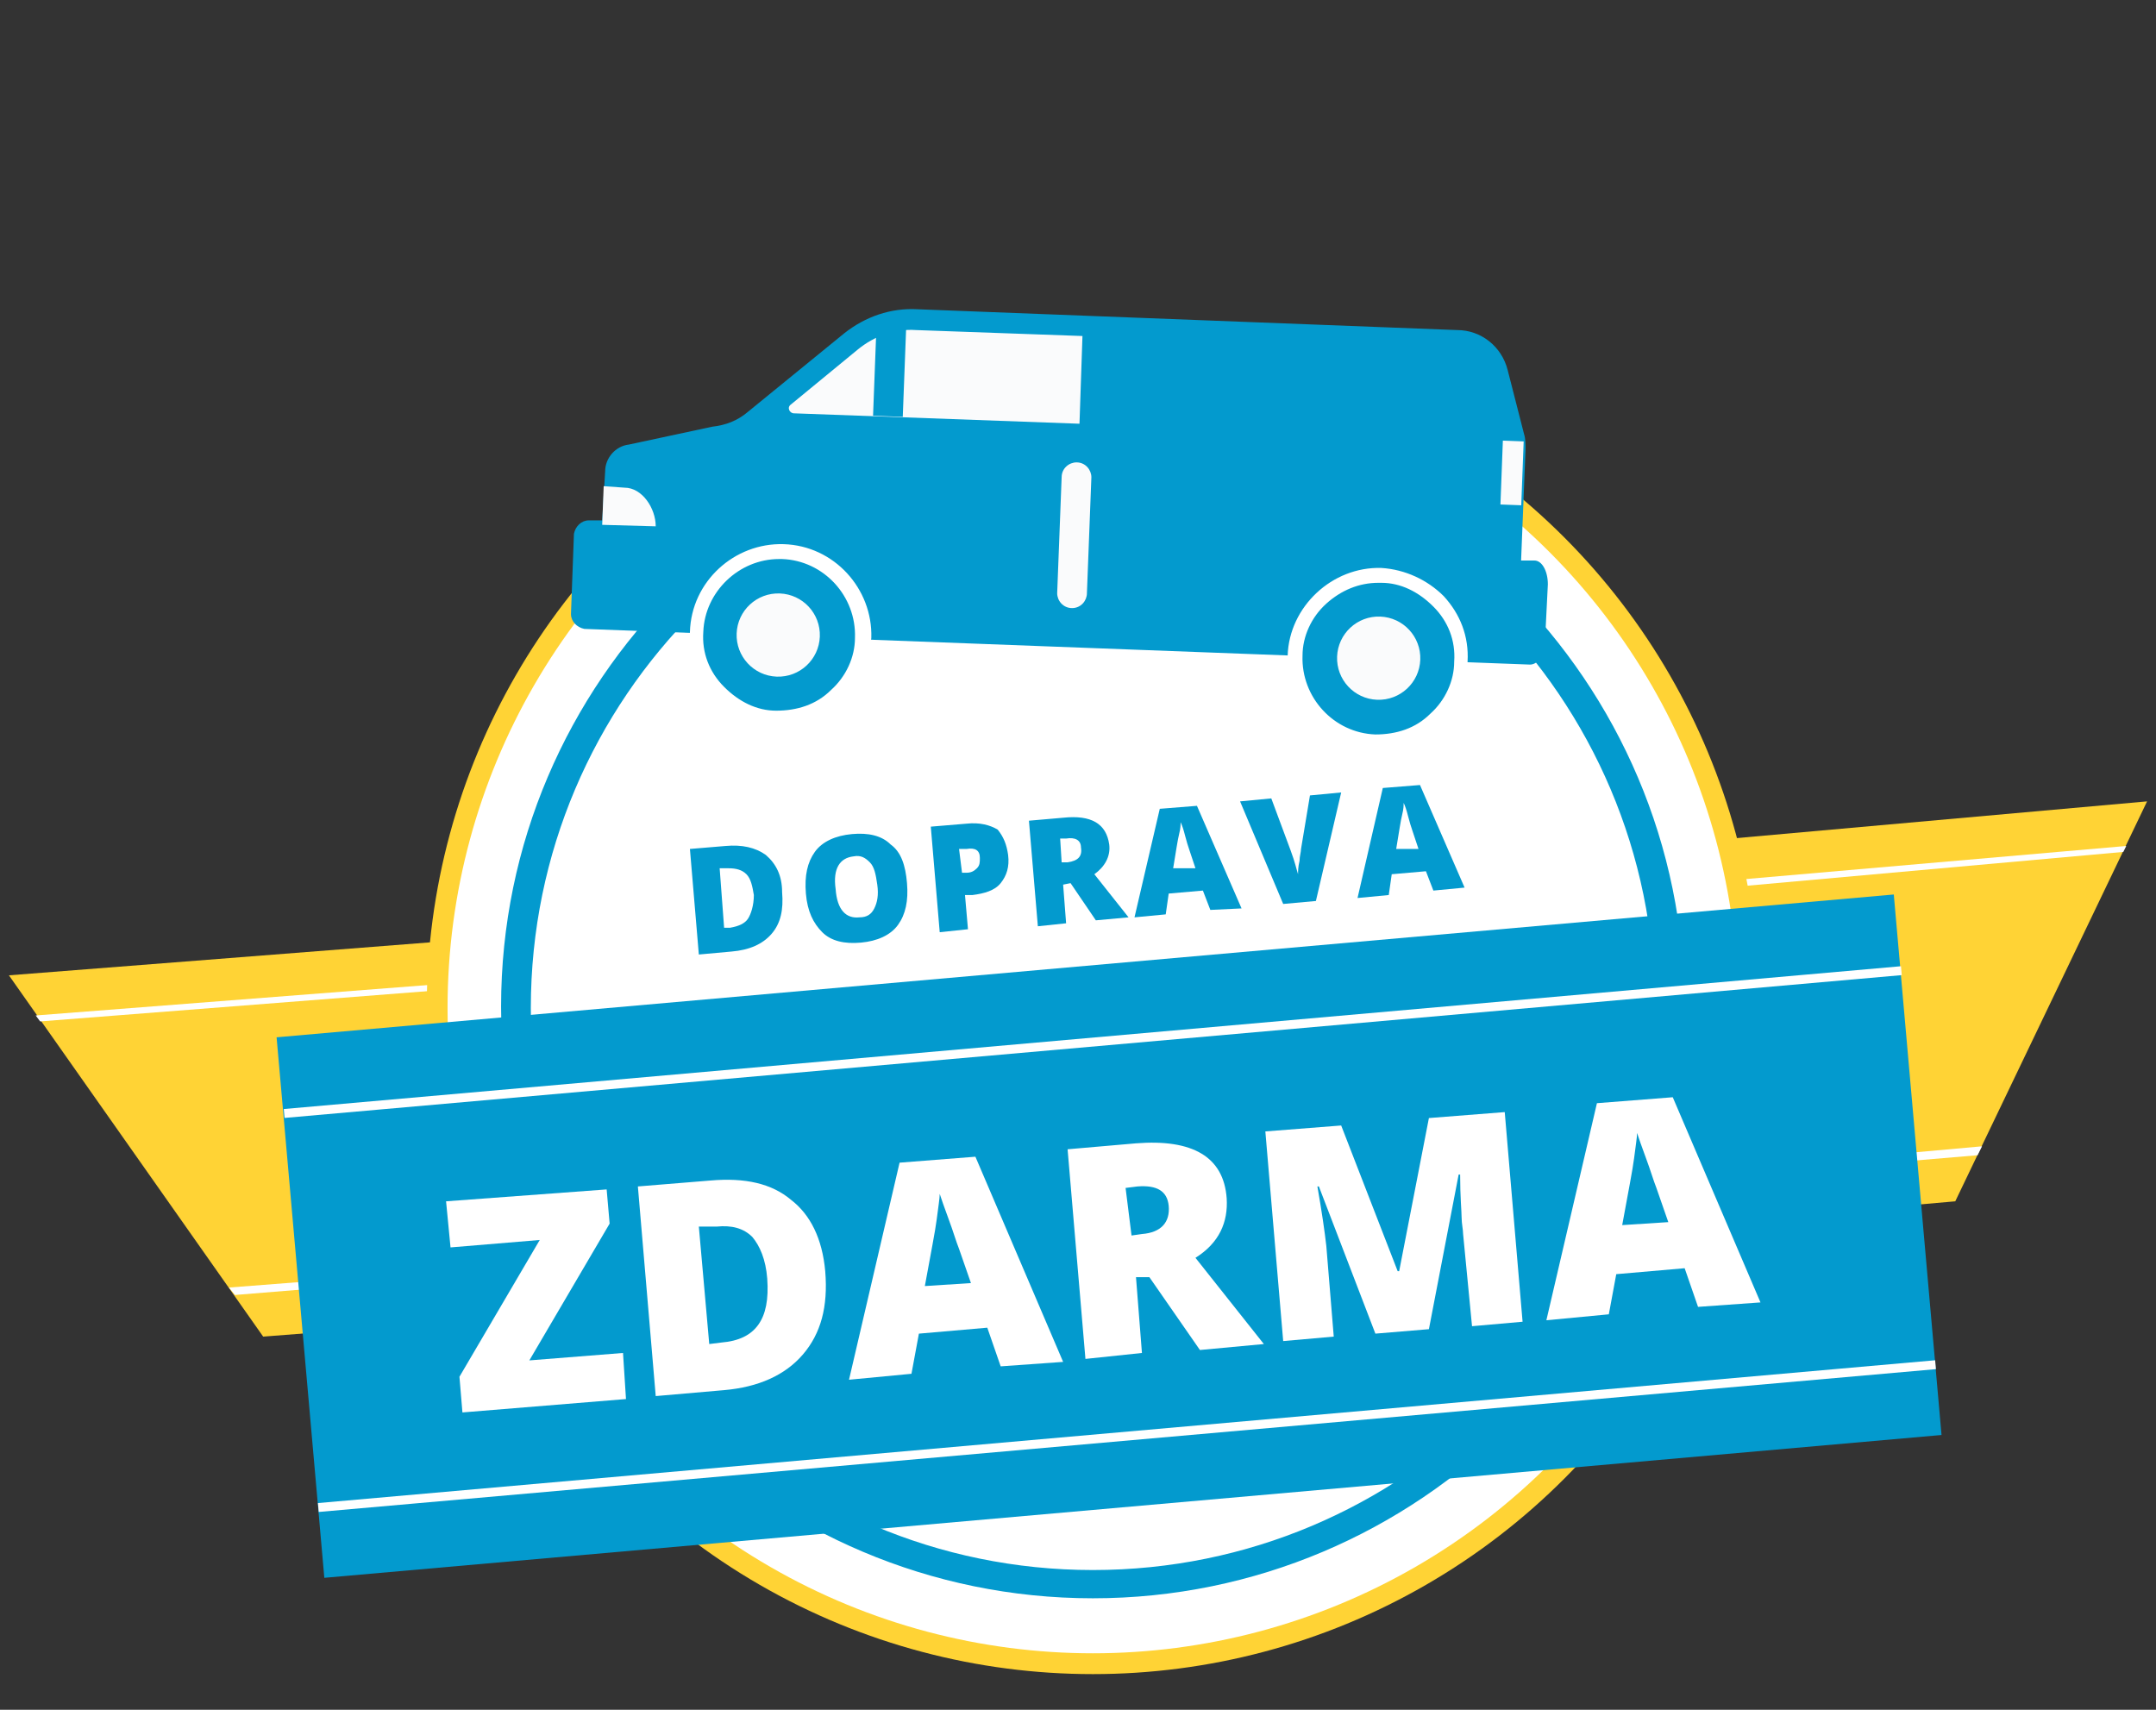 <?xml version="1.0" encoding="utf-8"?>
<!-- Generator: Adobe Illustrator 21.1.0, SVG Export Plug-In . SVG Version: 6.00 Build 0)  -->
<svg version="1.1" id="Vrstva_1" xmlns="http://www.w3.org/2000/svg" xmlns:xlink="http://www.w3.org/1999/xlink" x="0px" y="0px"
	 viewBox="0 0 145 115" style="enable-background:new 0 0 145 115;" xml:space="preserve">
<rect x="0" y="0" width="145" height="115" fill="#333333" stroke="none"/>
<style type="text/css">
	.st0{fill:#039ACE;}
	.st1{fill:#FFFFFF;}
	.st2{fill-rule:evenodd;clip-rule:evenodd;fill:#00A4CE;}
	.st3{fill-rule:evenodd;clip-rule:evenodd;fill:#FFFFFF;}
	.st4{fill-rule:evenodd;clip-rule:evenodd;fill:#039ACE;}
	.st5{fill:none;stroke:#FFFFFF;stroke-width:0.906;stroke-miterlimit:10;}
	.st6{fill:none;stroke:#FFFFFF;stroke-width:2;stroke-miterlimit:10;}
	.st7{fill:none;stroke:#FFFFFF;stroke-width:2.101;stroke-miterlimit:10;}
	.st8{fill:none;stroke:#FFFFFF;stroke-width:1.758;stroke-miterlimit:10;}
	.st9{fill:none;stroke:#039ACE;stroke-width:2;stroke-miterlimit:10;}
	.st10{fill:none;stroke:#273338;stroke-width:2;stroke-linecap:round;stroke-linejoin:round;stroke-miterlimit:10;}
	.st11{fill:#384850;stroke:#FAFBFC;stroke-width:2;stroke-linecap:round;stroke-linejoin:round;stroke-miterlimit:10;}
	.st12{fill:#FAFBFC;}
	.st13{fill:#039ACE;stroke:#FFFFFF;stroke-miterlimit:10;}
	.st14{fill:#FFFFFF;stroke:#039ACE;stroke-width:3;stroke-miterlimit:10;}
	.st15{fill:none;stroke:#039ACE;stroke-miterlimit:10;}
	.st16{fill:#FFD335;}
	.st17{fill:#384850;}
	.st18{fill:#EEF1F4;}
	.st19{fill:#0B5297;}
	.st20{fill:#F4A732;}
	.st21{fill:#F8B332;}
	.st22{fill:#E2222E;}
	.st23{fill:#23386B;}
</style>
<g>
	<g>
		<polygon class="st16" points="131.5,80.8 101.9,83.4 99.7,57.9 144.4,53.9 		"/>
	</g>
	<g>
		<polygon class="st1" points="142.8,57.3 99.4,61.2 99.3,60.7 143,56.9 		"/>
	</g>
	<g>
		<polygon class="st1" points="133,77.7 101.1,80.4 101.1,80 133.3,77.1 		"/>
	</g>
	<g>
		<polygon class="st16" points="17.7,89.9 47.3,87.6 45.3,62.1 0.6,65.6 		"/>
	</g>
	<g>
		<polygon class="st1" points="2.7,68.7 46.2,65.3 46.2,64.9 2.4,68.3 		"/>
	</g>
	<g>
		<polygon class="st1" points="15.8,87.1 47.7,84.5 47.6,84.1 15.4,86.6 		"/>
	</g>
	<g>
		<circle class="st16" cx="73.5" cy="67.8" r="44.8"/>
	</g>
	<g>
		<circle class="st1" cx="73.5" cy="67.8" r="43.4"/>
	</g>
	<g>
		<path class="st0" d="M73.5,107.5c-21.9,0-39.8-17.8-39.8-39.8C33.7,45.8,51.6,28,73.5,28s39.8,17.8,39.8,39.8
			C113.3,89.7,95.4,107.5,73.5,107.5z M73.5,30c-20.8,0-37.8,16.9-37.8,37.8c0,20.8,16.9,37.8,37.8,37.8s37.8-16.9,37.8-37.8
			C111.3,46.9,94.3,30,73.5,30z"/>
	</g>
	<g>
		<g>
			<path class="st0" d="M103.2,37.7l-0.9,0l0.3-7.5c0-0.3,0-0.7-0.1-1l-1.1-4.3c-0.4-1.6-1.8-2.7-3.4-2.7l-36.3-1.4
				c-1.8-0.1-3.5,0.5-4.9,1.6l-6.5,5.3c-0.7,0.6-1.5,0.9-2.4,1l-5.6,1.2c-0.9,0.1-1.6,0.9-1.6,1.8L40.5,35l-0.9,0
				c-0.5,0-0.9,0.4-1,0.9l-0.2,5.4c0,0.5,0.4,0.9,0.9,1l63.6,2.4c0.5,0,1-0.6,1-1.4l0.2-4C104.1,38.4,103.7,37.7,103.2,37.7z"/>
		</g>
		<g>
			<line class="st17" x1="72.4" y1="32.1" x2="72.1" y2="39.9"/>
			<path class="st12" d="M72.1,40.9C72.1,40.9,72.1,40.9,72.1,40.9c-0.6,0-1-0.5-1-1l0.3-7.8c0-0.6,0.5-1,1-1c0.6,0,1,0.5,1,1
				l-0.3,7.8C73.1,40.4,72.7,40.9,72.1,40.9z"/>
		</g>
		<g>
			<g>
				<path class="st12" d="M53.4,27.8c-0.3,0-0.5-0.4-0.2-0.6l4.5-3.7c1.1-0.9,2.5-1.4,3.9-1.3l11.2,0.4l-0.2,5.9L53.4,27.8z"/>
			</g>
		</g>
		<g>
			<path class="st12" d="M40.5,35.3l3.6,0.1v0c0-1.2-0.9-2.6-2.1-2.6l-1.4-0.1L40.5,35.3z"/>
		</g>
		<g>
			
				<rect x="99.6" y="31" transform="matrix(3.790432e-02 -0.999 0.999 3.790432e-02 66.167 132.257)" class="st12" width="4.3" height="1.4"/>
		</g>
		<g>
			
				<rect x="56.9" y="24" transform="matrix(3.807691e-02 -0.999 0.999 3.807691e-02 32.574 83.891)" class="st0" width="6" height="2"/>
		</g>
		<g>
			
				<ellipse transform="matrix(3.790432e-02 -0.999 0.999 3.790432e-02 7.696 93.442)" class="st0" cx="52.4" cy="42.7" rx="5.6" ry="5.6"/>
			<path class="st1" d="M52.4,48.8c-0.1,0-0.2,0-0.2,0c-1.6-0.1-3.1-0.8-4.2-1.9c-1.1-1.2-1.7-2.7-1.6-4.4c0.1-3.4,3-6,6.3-5.9
				c3.4,0.1,6,3,5.9,6.3l0,0C58.3,46.2,55.6,48.8,52.4,48.8z M52.4,37.6c-2.7,0-5,2.2-5.1,4.9c-0.1,1.4,0.4,2.7,1.4,3.7
				s2.2,1.6,3.5,1.6c1.4,0,2.7-0.4,3.7-1.4c1-0.9,1.6-2.2,1.6-3.5l0.5,0l-0.5,0c0.1-2.8-2.1-5.2-4.9-5.3
				C52.5,37.6,52.4,37.6,52.4,37.6z"/>
		</g>
		<g>
			
				<ellipse transform="matrix(3.790432e-02 -0.999 0.999 3.790432e-02 7.696 93.442)" class="st12" cx="52.4" cy="42.7" rx="2.8" ry="2.8"/>
		</g>
		<g>
			
				<ellipse transform="matrix(3.790432e-02 -0.999 0.999 3.790432e-02 44.953 135.197)" class="st0" cx="92.7" cy="44.3" rx="5.6" ry="5.6"/>
			<path class="st1" d="M92.7,50.4c-0.1,0-0.2,0-0.2,0c-3.4-0.1-6-3-5.9-6.3s3-6,6.3-5.9c1.6,0.1,3.1,0.8,4.2,1.9
				c1.1,1.2,1.7,2.7,1.6,4.4c-0.1,1.6-0.8,3.1-1.9,4.2C95.7,49.8,94.2,50.4,92.7,50.4z M92.7,39.2c-1.3,0-2.5,0.5-3.5,1.4
				c-1,0.9-1.6,2.2-1.6,3.5c-0.1,2.8,2.1,5.2,4.9,5.3c1.4,0,2.7-0.4,3.7-1.4c1-0.9,1.6-2.2,1.6-3.5c0.1-1.4-0.4-2.7-1.4-3.7
				s-2.2-1.6-3.5-1.6C92.8,39.2,92.7,39.2,92.7,39.2z"/>
		</g>
		<g>
			
				<ellipse transform="matrix(3.790432e-02 -0.999 0.999 3.790432e-02 44.953 135.197)" class="st12" cx="92.7" cy="44.3" rx="2.8" ry="2.8"/>
		</g>
	</g>
	<g>
		<g>
			
				<rect x="20" y="64.9" transform="matrix(0.996 -8.796605e-02 8.796605e-02 0.996 -7.027 6.888)" class="st0" width="109.2" height="36.5"/>
		</g>
		<g>
			
				<rect x="18.9" y="69.8" transform="matrix(0.996 -8.796120e-02 8.796120e-02 0.996 -5.879 6.735)" class="st1" width="109.2" height="0.6"/>
		</g>
		<g>
			
				<rect x="21.2" y="96.3" transform="matrix(0.996 -8.796021e-02 8.796021e-02 0.996 -8.203 7.046)" class="st1" width="109.2" height="0.6"/>
		</g>
		<g>
			<path class="st1" d="M42.1,94.1l-11,0.9l-0.2-2.4l5.4-9.2l-6,0.5l-0.3-3.1L40.8,80l0.2,2.3l-5.4,9.2l6.3-0.5L42.1,94.1z"/>
			<path class="st1" d="M55.5,85.5c0.2,2.4-0.3,4.2-1.5,5.6c-1.2,1.4-3,2.2-5.3,2.4l-4.6,0.4l-1.2-14.1l4.9-0.4
				c2.3-0.2,4.1,0.2,5.4,1.3C54.5,81.7,55.3,83.3,55.5,85.5z M51.6,86c-0.1-1.3-0.5-2.2-1-2.8c-0.6-0.6-1.4-0.8-2.4-0.7L47,82.5
				l0.7,7.9l0.8-0.1c1.2-0.1,2-0.5,2.5-1.2C51.5,88.4,51.7,87.4,51.6,86z"/>
			<path class="st1" d="M67.3,91.9l-0.9-2.6l-4.6,0.4l-0.5,2.7l-4.2,0.4l3.4-14.6l5.1-0.4l5.9,13.8L67.3,91.9z M65.3,86.3L64.5,84
				c-0.2-0.5-0.4-1.2-0.7-2c-0.3-0.8-0.5-1.4-0.6-1.7c0,0.3-0.1,0.9-0.2,1.7c-0.1,0.8-0.4,2.3-0.8,4.5L65.3,86.3z"/>
			<path class="st1" d="M76.4,85.9l0.4,5.1L73,91.4l-1.2-14.1l4.6-0.4c3.8-0.3,5.9,0.9,6.1,3.7c0.1,1.6-0.5,3-2.1,4l4.6,5.8
				l-4.3,0.4l-3.4-4.9L76.4,85.9z M76.1,83.1l0.7-0.1c1.3-0.1,1.9-0.8,1.8-1.9c-0.1-1-0.8-1.4-2.1-1.3l-0.8,0.1L76.1,83.1z"/>
			<path class="st1" d="M92.5,89.7l-3.8-9.9l-0.1,0c0.3,1.7,0.5,3.1,0.6,4l0.5,6.1l-3.4,0.3l-1.2-14.1l5.1-0.4l3.8,9.8l0.1,0l2-10.3
				l5.1-0.4l1.2,14.1L99,89.2L98.4,83c0-0.3-0.1-0.7-0.1-1.1c0-0.4-0.1-1.4-0.1-2.9l-0.1,0l-2,10.4L92.5,89.7z"/>
			<path class="st1" d="M114.2,87.9l-0.9-2.6l-4.6,0.4l-0.5,2.7l-4.2,0.4l3.4-14.6l5.1-0.4l5.9,13.8L114.2,87.9z M112.2,82.2
				l-0.8-2.3c-0.2-0.5-0.4-1.2-0.7-2c-0.3-0.8-0.5-1.4-0.6-1.7c0,0.3-0.1,0.9-0.2,1.7c-0.1,0.8-0.4,2.3-0.8,4.5L112.2,82.2z"/>
		</g>
	</g>
	<g>
		<path class="st0" d="M52.6,60c0.1,1.2-0.1,2.1-0.7,2.8c-0.6,0.7-1.5,1.1-2.7,1.2L47,64.2l-0.6-7.1l2.4-0.2c1.1-0.1,2,0.1,2.7,0.6
			C52.2,58.1,52.6,58.9,52.6,60z M50.7,60.2c-0.1-0.6-0.2-1.1-0.5-1.4c-0.3-0.3-0.7-0.4-1.2-0.4l-0.6,0l0.3,4l0.4,0
			c0.6-0.1,1-0.3,1.2-0.6S50.7,60.9,50.7,60.2z"/>
		<path class="st0" d="M61,59.4c0.1,1.2-0.1,2.1-0.6,2.8c-0.5,0.7-1.4,1.1-2.5,1.2c-1.1,0.1-2-0.1-2.6-0.7c-0.6-0.6-1-1.4-1.1-2.6
			c-0.1-1.2,0.1-2.1,0.6-2.8c0.5-0.7,1.4-1.1,2.5-1.2c1.1-0.1,2,0.1,2.6,0.7C60.6,57.3,60.9,58.2,61,59.4z M56.2,59.8
			c0.1,1.4,0.7,2,1.6,1.9c0.5,0,0.8-0.2,1-0.6c0.2-0.4,0.3-0.9,0.2-1.6c-0.1-0.7-0.2-1.2-0.5-1.5c-0.3-0.3-0.6-0.5-1.1-0.4
			C56.5,57.7,56,58.4,56.2,59.8z"/>
		<path class="st0" d="M67.8,57.5c0.1,0.8-0.1,1.4-0.5,1.9c-0.4,0.5-1.1,0.7-1.9,0.8l-0.5,0l0.2,2.3l-1.9,0.2l-0.6-7.1l2.4-0.2
			c0.9-0.1,1.6,0.1,2.1,0.4C67.5,56.3,67.7,56.8,67.8,57.5z M64.7,58.7l0.3,0c0.3,0,0.5-0.1,0.7-0.3c0.2-0.2,0.2-0.4,0.2-0.7
			c0-0.5-0.3-0.7-0.9-0.6l-0.5,0L64.7,58.7z"/>
		<path class="st0" d="M71.5,59.5l0.2,2.6l-1.9,0.2l-0.6-7.1l2.3-0.2c1.9-0.2,2.9,0.4,3.1,1.8c0.1,0.8-0.3,1.5-1,2l2.3,2.9l-2.2,0.2
			L72,59.4L71.5,59.5z M71.4,58l0.4,0c0.7-0.1,1-0.4,0.9-1c0-0.5-0.4-0.7-1-0.6l-0.4,0L71.4,58z"/>
		<path class="st0" d="M81.4,61.2l-0.5-1.3l-2.3,0.2l-0.2,1.4l-2.1,0.2l1.7-7.3l2.5-0.2l3,6.9L81.4,61.2z M80.4,58.4L80,57.2
			c-0.1-0.3-0.2-0.6-0.3-1c-0.1-0.4-0.2-0.7-0.3-0.9c0,0.2,0,0.4-0.1,0.8c-0.1,0.4-0.2,1.1-0.4,2.3L80.4,58.4z"/>
		<path class="st0" d="M88.1,53.5l2.1-0.2l-1.7,7.3l-2.2,0.2l-2.9-6.9l2.1-0.2l1.3,3.5c0.3,0.8,0.4,1.3,0.5,1.6c0-0.2,0-0.5,0.1-0.9
			c0-0.3,0.1-0.6,0.1-0.8L88.1,53.5z"/>
		<path class="st0" d="M96.4,59.9l-0.5-1.3l-2.3,0.2l-0.2,1.4l-2.1,0.2L93,53l2.5-0.2l3,6.9L96.4,59.9z M95.4,57.1L95,55.9
			c-0.1-0.3-0.2-0.6-0.3-1c-0.1-0.4-0.2-0.7-0.3-0.9c0,0.2,0,0.4-0.1,0.8s-0.2,1.1-0.4,2.3L95.4,57.1z"/>
	</g>
</g>
</svg>
